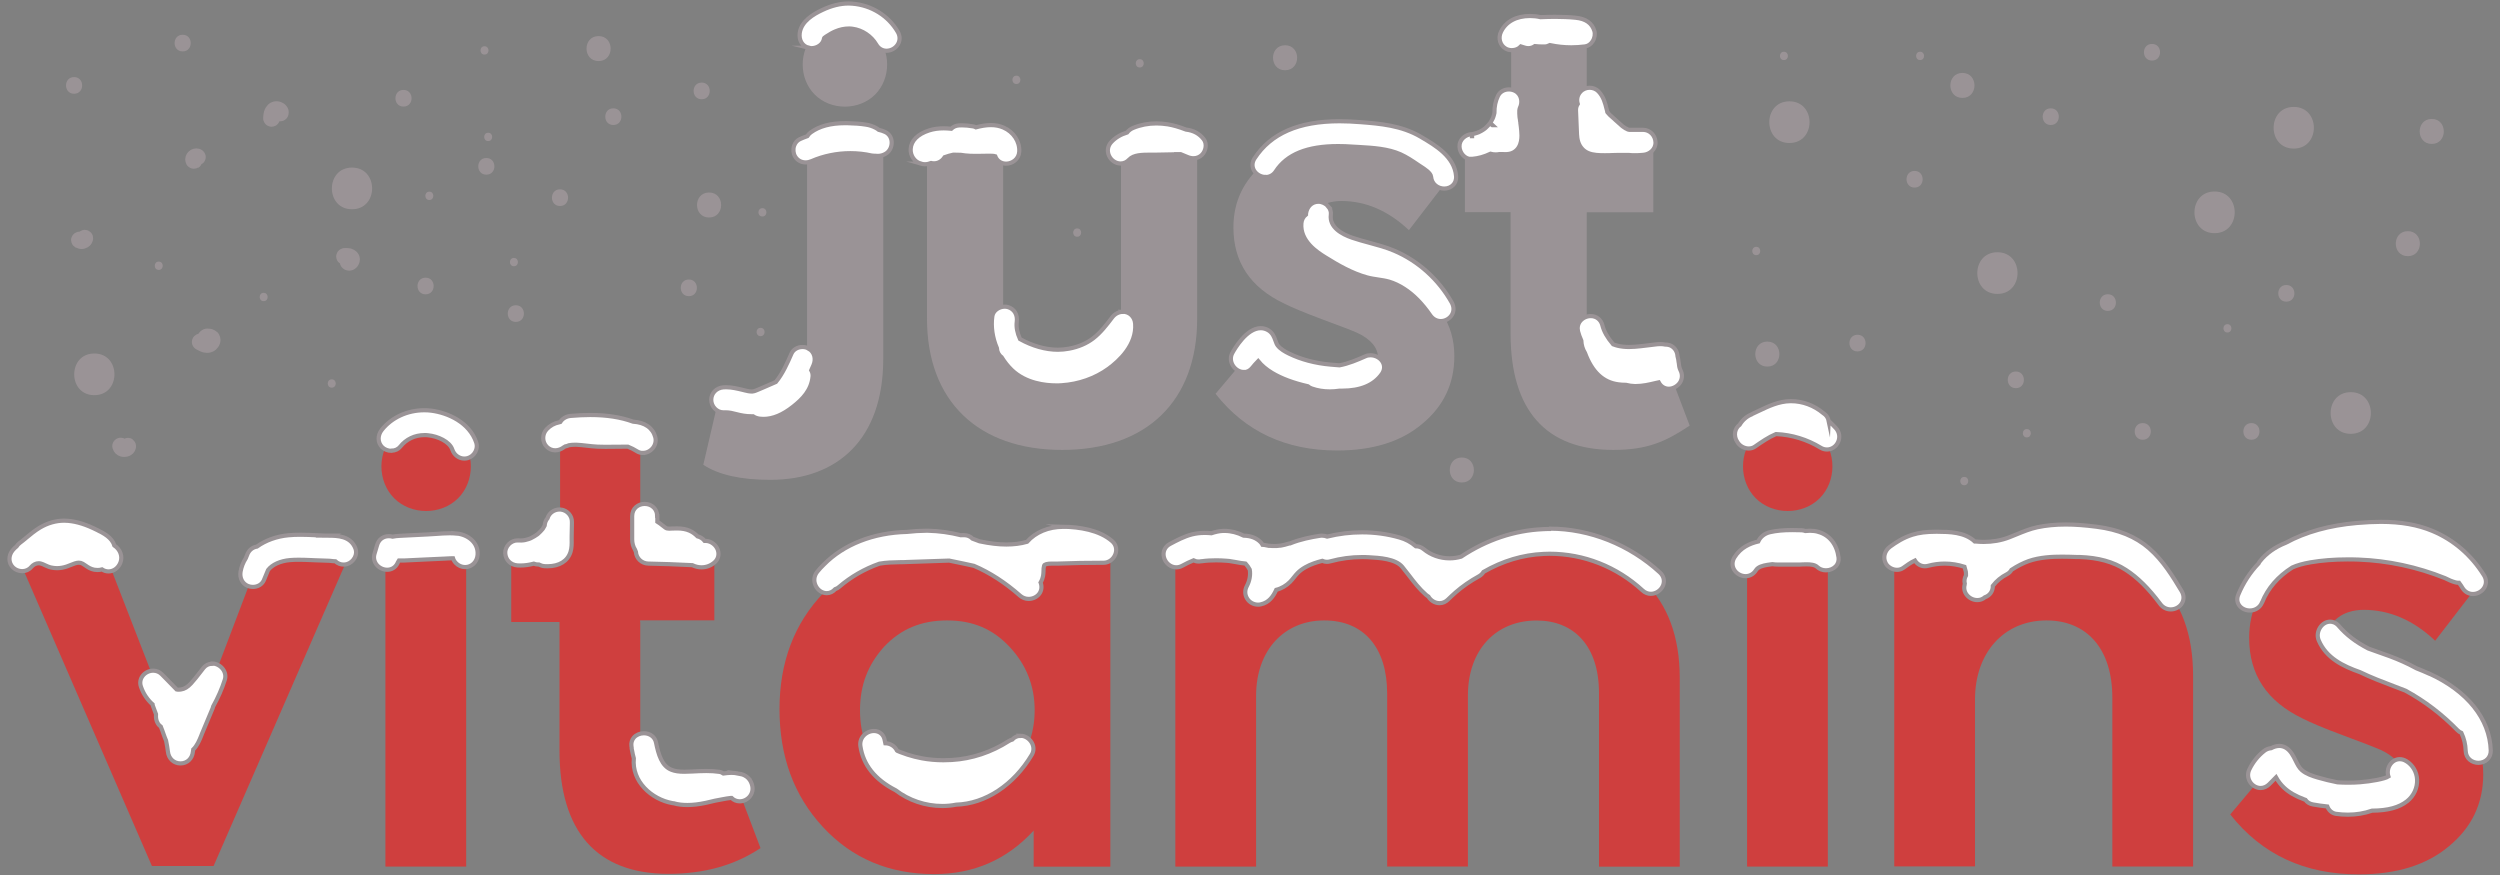 <?xml version="1.0" encoding="UTF-8"?><svg id="a" xmlns="http://www.w3.org/2000/svg" xmlns:xlink="http://www.w3.org/1999/xlink" viewBox="0 0 300 105"><rect x="0" y="0" width="300" height="105" fill="#808080" stroke="none"/><defs><clipPath id="b"><polygon points="250.29 209.15 271.38 232.26 229.2 232.26 250.29 209.15" fill="#295c37"/></clipPath><clipPath id="c"><polygon points="250.29 209.15 271.38 232.26 246.68 213.03 250.29 209.15" fill="#1d3222"/></clipPath><clipPath id="d"><polygon points="250.29 209.15 235.57 232.26 229.2 232.26 250.29 209.15" fill="#387a48"/></clipPath><clipPath id="e"><polygon points="250.29 196.94 265.66 220.04 234.93 220.04 250.29 196.94" fill="#295c37"/></clipPath><clipPath id="f"><polygon points="250.29 196.94 265.66 220.04 247.66 200.82 250.29 196.94" fill="#1d3222"/></clipPath><clipPath id="g"><polygon points="250.29 196.94 239.57 220.04 234.93 220.04 250.29 196.94" fill="#387a48"/></clipPath><clipPath id="h"><polygon points="250.29 184.43 263.59 207.53 236.99 207.53 250.29 184.43" fill="#295c37"/></clipPath><clipPath id="i"><polygon points="250.29 184.43 263.59 207.53 248.01 188.31 250.29 184.43" fill="#1d3222"/></clipPath><clipPath id="j"><polygon points="250.29 184.43 241.01 207.53 236.99 207.53 250.29 184.43" fill="#387a48"/></clipPath><clipPath id="k"><polygon points="250.29 180.69 258.6 195.12 241.98 195.12 250.29 180.69" fill="#295c37"/></clipPath><clipPath id="l"><polygon points="250.29 180.69 254.82 188.55 258.6 195.12 248.87 183.11 250.29 180.69" fill="#1d3222"/></clipPath><clipPath id="m"><polygon points="250.29 180.69 244.49 195.12 241.98 195.12 250.29 180.69" fill="#387a48"/></clipPath><clipPath id="n"><path d="M586.09,50.84c-2.07,2-2.07,5.63,0,7.7s5.7,2.07,7.77,0c2.07-2.06,2.07-5.7,0-7.7-2.07-2.07-5.7-2.07-7.77,0Z" fill="#cf3f3e"/></clipPath><clipPath id="o"><polygon points="394.91 89.97 385.37 65.4 374.58 65.4 391.02 103.27 398.52 103.27 415.03 65.4 404.24 65.4 394.91 89.97" fill="#cf3f3e"/></clipPath><clipPath id="p"><path d="M420.48,50.84c-2.07,2-2.07,5.63,0,7.7s5.7,2.07,7.77,0c2.07-2.06,2.07-5.7,0-7.7-2.07-2.07-5.7-2.07-7.77,0Z" fill="#cf3f3e"/></clipPath><clipPath id="q"><rect x="419.42" y="65.4" width="9.82" height="37.95" fill="#cf3f3e"/></clipPath><clipPath id="r"><path d="M455.77,95.34c-3.54,0-5.36-2.23-5.36-6.69v-15.04h-.02v-.21h9.04v-8.01h-9.01v-13.91h-9.75v13.91h-5.93v8.21h5.87v15.66c0,9.82,4.53,14.97,13.23,14.97,4.38,0,8.07-1.04,11.21-3.14l-2.93-7.73c-2.3,1.33-4.47,1.96-6.34,1.96Z" fill="#cf3f3e"/></clipPath><clipPath id="s"><path d="M498.26,69.92c-3.34-3.69-7.38-5.51-12.11-5.51-5.36,0-9.89,1.87-13.44,5.65-3.55,3.69-5.36,8.42-5.36,14.14s1.74,10.52,5.29,14.35c3.55,3.83,8.07,5.71,13.51,5.71,4.8,0,8.84-1.74,12.11-5.29v4.38h9.32v-37.95h-9.32v4.51Zm-2.93,22.21c-2.02,2.15-4.52,3.2-7.59,3.2s-5.56-1.04-7.59-3.2c-2.02-2.16-3-4.73-3-7.8s.97-5.56,2.93-7.73c2.02-2.16,4.52-3.2,7.66-3.2s5.56,1.04,7.59,3.2c2.02,2.16,3.07,4.73,3.07,7.73s-1.04,5.63-3.07,7.8Z" fill="#cf3f3e"/></clipPath><clipPath id="t"><path d="M561.39,64.34c-5.65,0-10.79,2.51-13.58,6.69-2.02-4.38-6.41-6.69-11.14-6.69-4.94-.07-9.41,2.51-11.56,6.48v-5.43h-9.61v37.95h9.82v-20.75c0-5.63,3.48-9.19,8.28-9.19s7.66,3.26,7.66,8.91v21.02h9.82v-20.81c0-5.56,3.41-9.12,8.35-9.12,4.52,0,7.59,3.05,7.59,8.84v21.1h9.82v-22.91c0-5.08-1.46-8.98-4.38-11.83-2.86-2.86-6.55-4.26-11.07-4.26Z" fill="#cf3f3e"/></clipPath><clipPath id="u"><rect x="585.03" y="65.4" width="9.82" height="37.95" fill="#cf3f3e"/></clipPath><clipPath id="v"><path d="M624.45,64.34c-5.36,0-9.88,2.65-11.9,6.34v-5.29h-9.61v37.93h9.82v-20.33c0-5.63,3.48-9.6,8.7-9.6,4.8,0,8.01,3.33,8.01,9.39v20.53h9.82v-23.18c0-5.08-1.46-8.98-4.32-11.7s-6.41-4.11-10.52-4.11Z" fill="#cf3f3e"/></clipPath><clipPath id="w"><path d="M668.17,82.5c-1.04-.56-4.11-1.82-9.12-3.69-2.23-.76-3.34-1.89-3.34-3.48,0-1.75,1.74-3.2,4.32-3.2,3.14,0,6.05,1.25,8.7,3.76l4.87-6.34c-3.47-3.61-7.94-5.43-13.29-5.43-4.25,0-7.73,1.04-10.31,3.2-2.58,2.15-3.9,4.87-3.9,8.21,0,4.47,2.16,7.73,6.55,9.82,.83,.43,2.43,1.12,4.87,2.02,2.43,.91,3.9,1.47,4.52,1.75,1.82,.83,2.72,1.96,2.72,3.27,0,2.16-2.22,3.69-5.22,3.69-3.83,0-7.8-2.01-10.52-5.29l-5.22,6.2c3.83,4.87,9.06,7.31,15.66,7.29,4.52,0,8.21-1.11,10.93-3.41,2.79-2.29,4.18-5.22,4.18-8.77,0-4.19-2.16-7.38-6.41-9.61Z" fill="#cf3f3e"/></clipPath></defs><g><path d="M84.4,55.76l1.69-7.26c2.01,.72,3.63,1.04,4.86,1.04,3.95,0,5.9-2.33,5.9-6.94V17.82h9.14v25.24c0,9.59-5.44,14.52-13.55,14.52-3.52,0-6.17-.58-8.05-1.81Z" fill="#9a9396"/><path d="M97.77,11.35c-1.93-1.93-1.93-5.31,0-7.18,1.93-1.93,5.31-1.93,7.24,0,1.93,1.87,1.93,5.25,0,7.18-1.93,1.93-5.32,1.93-7.24,0Z" fill="#9a9396"/><path d="M111.24,38.24V17.82h9.14v20.42c0,4.47,2.66,7.38,7.07,7.38s7.07-2.91,7.07-7.38V17.82h9.14v20.42c0,9.92-6.1,15.75-16.21,15.75-10.06,0-16.21-5.84-16.21-15.75Z" fill="#9a9396"/><path d="M145.87,47.25l4.86-5.76c2.52,3.05,6.22,4.93,9.78,4.93,2.79,0,4.86-1.43,4.86-3.44,0-1.23-.84-2.27-2.52-3.05-.58-.26-1.94-.78-4.21-1.62-2.27-.84-3.76-1.5-4.53-1.88-4.09-1.94-6.1-4.99-6.1-9.14,0-3.12,1.23-5.64,3.63-7.65,2.4-2.01,5.64-2.98,9.59-2.98,4.99,0,9.14,1.69,12.38,5.06l-4.54,5.9c-2.47-2.33-5.18-3.5-8.1-3.5-2.4,0-4.02,1.36-4.02,2.98,0,1.5,1.04,2.52,3.12,3.24,4.67,1.75,7.52,2.92,8.49,3.44,3.95,2.08,5.96,5.06,5.96,8.95,0,3.31-1.29,6.03-3.89,8.16-2.52,2.13-5.96,3.17-10.17,3.17-6.16,0-11.03-2.27-14.59-6.8Z" fill="#9a9396"/><path d="M202.77,51.07c-2.92,1.94-5.09,2.92-9.18,2.92-8.1,0-12.32-4.79-12.32-13.94v-14.59h-5.48v-7.65h5.55V4.88h9.07v12.94h7.99v7.65h-7.99v13.99c0,4.14,1.69,6.22,4.99,6.22,1.75,0,2.5-.58,4.63-1.81l2.73,7.2Z" fill="#9a9396"/></g><g><path d="M210.69,52.19c-2.04,1.97-2.04,5.56,0,7.6,2.04,2.04,5.63,2.04,7.67,0,2.04-2.03,2.04-5.63,0-7.6-2.04-2.04-5.63-2.04-7.67,0Z" fill="#cf3f3e"/><polygon points="22.07 90.79 12.66 66.55 2.01 66.55 18.23 103.92 25.63 103.92 41.92 66.55 31.27 66.55 22.07 90.79" fill="#cf3f3e"/><path d="M47.3,52.19c-2.04,1.97-2.04,5.56,0,7.6s5.63,2.04,7.67,0c2.04-2.03,2.04-5.63,0-7.6-2.04-2.04-5.63-2.04-7.67,0Z" fill="#cf3f3e"/><rect x="46.25" y="66.55" width="9.69" height="37.44" fill="#cf3f3e"/><path d="M82.11,96.09c-3.49,0-5.28-2.2-5.28-6.6v-14.84h-.02v-.21h8.91v-7.9h-8.89v-13.72h-9.62v13.72h-5.86v8.1h5.79v15.45c0,9.69,4.47,14.77,13.06,14.77,4.33,0,7.97-1.03,11.06-3.09l-2.89-7.62c-2.27,1.31-4.41,1.93-6.25,1.93Z" fill="#cf3f3e"/><path d="M124.03,71.01c-3.3-3.64-7.28-5.43-11.95-5.43-5.28,0-9.76,1.85-13.26,5.57-3.5,3.64-5.28,8.31-5.28,13.95s1.71,10.38,5.22,14.15c3.5,3.78,7.97,5.64,13.33,5.64,4.74,0,8.72-1.71,11.95-5.22v4.33h9.2v-37.44h-9.2v4.45Zm-2.89,21.91c-2,2.12-4.46,3.16-7.49,3.16s-5.49-1.03-7.49-3.16c-2-2.13-2.96-4.67-2.96-7.69s.96-5.49,2.89-7.62c2-2.13,4.46-3.16,7.56-3.16s5.49,1.03,7.49,3.16c2,2.13,3.02,4.67,3.02,7.62s-1.03,5.56-3.02,7.69Z" fill="#cf3f3e"/><path d="M186.32,65.51c-5.57,0-10.65,2.48-13.4,6.6-2-4.33-6.32-6.6-10.99-6.6-4.87-.07-9.28,2.48-11.4,6.39v-5.35h-9.49v37.44h9.69v-20.48c0-5.56,3.44-9.06,8.17-9.06s7.56,3.22,7.56,8.79v20.74h9.69v-20.53c0-5.49,3.37-8.99,8.24-8.99,4.46,0,7.49,3.01,7.49,8.72v20.82h9.69v-22.6c0-5.01-1.44-8.86-4.33-11.68-2.82-2.82-6.46-4.2-10.92-4.2Z" fill="#cf3f3e"/><rect x="209.65" y="66.55" width="9.69" height="37.44" fill="#cf3f3e"/><path d="M248.54,65.51c-5.28,0-9.75,2.61-11.74,6.25v-5.22h-9.49v37.43h9.69v-20.05c0-5.56,3.44-9.47,8.58-9.47,4.74,0,7.9,3.29,7.9,9.27v20.26h9.69v-22.87c0-5.01-1.44-8.86-4.26-11.54s-6.32-4.05-10.38-4.05Z" fill="#cf3f3e"/><path d="M291.67,83.42c-1.03-.55-4.05-1.79-8.99-3.64-2.2-.75-3.3-1.86-3.3-3.44,0-1.72,1.71-3.16,4.26-3.16,3.09,0,5.97,1.23,8.58,3.71l4.81-6.25c-3.42-3.56-7.83-5.35-13.11-5.35-4.19,0-7.62,1.03-10.17,3.16-2.55,2.12-3.85,4.81-3.85,8.1,0,4.41,2.13,7.62,6.46,9.69,.82,.42,2.4,1.11,4.81,2,2.4,.9,3.85,1.45,4.46,1.72,1.79,.82,2.68,1.93,2.68,3.23,0,2.13-2.19,3.64-5.15,3.64-3.78,0-7.69-1.99-10.38-5.22l-5.15,6.12c3.78,4.81,8.94,7.21,15.45,7.19,4.46,0,8.1-1.1,10.79-3.37,2.75-2.26,4.12-5.15,4.12-8.65,0-4.13-2.13-7.28-6.32-9.49Z" fill="#cf3f3e"/></g><g><g><g><polygon points="250.29 209.15 271.38 232.26 229.2 232.26 250.29 209.15" fill="#295c37"/><g clip-path="url(#b)"><g><rect x="2.92" y="12.62" width="456.72" height="361.6" fill="#295c37"/><g><rect x="2.92" y="12.62" width="456.72" height="361.6" fill="#295c37"/><rect x="2.92" y="12.62" width="456.72" height="361.6" fill="#295c37"/></g></g></g></g><g><polygon points="250.29 209.15 271.38 232.26 246.68 213.03 250.29 209.15" fill="#1d3222"/><g clip-path="url(#c)"><g><rect x="2.92" y="12.62" width="456.72" height="361.6" fill="#1d3222"/><g><rect x="2.92" y="12.62" width="456.72" height="361.6" fill="#1d3222"/><rect x="2.92" y="12.62" width="456.72" height="361.6" fill="#1d3222"/></g></g></g></g><g><polygon points="250.29 209.15 235.57 232.26 229.2 232.26 250.29 209.15" fill="#387a48"/><g clip-path="url(#d)"><g><rect x="2.92" y="12.62" width="456.72" height="361.6" fill="#387a48"/><rect x="2.92" y="12.62" width="456.72" height="361.6" fill="#387a48"/></g></g></g></g><g><g><polygon points="250.29 196.94 265.66 220.04 234.93 220.04 250.29 196.94" fill="#295c37"/><g clip-path="url(#e)"><g><rect x="70.09" y=".4" width="332.7" height="361.6" fill="#295c37"/><g><rect x="70.09" y=".4" width="332.7" height="361.6" fill="#295c37"/><rect x="70.09" y=".4" width="332.7" height="361.6" fill="#295c37"/></g></g></g></g><g><polygon points="250.29 196.94 265.66 220.04 247.66 200.82 250.29 196.94" fill="#1d3222"/><g clip-path="url(#f)"><g><rect x="70.09" y=".4" width="332.7" height="361.6" fill="#1d3222"/><g><rect x="70.09" y=".4" width="332.7" height="361.6" fill="#1d3222"/><rect x="70.09" y=".4" width="332.7" height="361.6" fill="#1d3222"/></g></g></g></g><g><polygon points="250.29 196.94 239.57 220.04 234.93 220.04 250.29 196.94" fill="#387a48"/><g clip-path="url(#g)"><g><rect x="70.09" y=".4" width="332.7" height="361.6" fill="#387a48"/><g><rect x="70.09" y=".4" width="332.7" height="361.6" fill="#387a48"/><rect x="70.09" y=".4" width="332.7" height="361.6" fill="#387a48"/></g></g></g></g></g><g><g><polygon points="250.29 184.43 263.59 207.53 236.99 207.53 250.29 184.43" fill="#295c37"/><g clip-path="url(#h)"><g><rect x="94.28" y="-12.1" width="288.03" height="361.6" fill="#295c37"/><g><rect x="94.28" y="-12.1" width="288.03" height="361.6" fill="#295c37"/><rect x="94.28" y="-12.1" width="288.03" height="361.6" fill="#295c37"/></g></g></g></g><g><polygon points="250.29 184.43 263.59 207.53 248.01 188.31 250.29 184.43" fill="#1d3222"/><g clip-path="url(#i)"><g><rect x="94.28" y="-12.1" width="288.03" height="361.6" fill="#1d3222"/><g><rect x="94.28" y="-12.1" width="288.03" height="361.6" fill="#1d3222"/><rect x="94.28" y="-12.1" width="288.03" height="361.6" fill="#1d3222"/></g></g></g></g><g><polygon points="250.29 184.43 241.01 207.53 236.99 207.53 250.29 184.43" fill="#387a48"/><g clip-path="url(#j)"><g><rect x="94.28" y="-12.1" width="288.03" height="361.6" fill="#387a48"/><g><rect x="94.28" y="-12.1" width="288.03" height="361.6" fill="#387a48"/><rect x="94.28" y="-12.1" width="288.03" height="361.6" fill="#387a48"/></g></g></g></g></g><g><g><polygon points="250.29 180.69 258.6 195.12 241.98 195.12 250.29 180.69" fill="#295c37"/><g clip-path="url(#k)"><g><rect x="152.79" y="57.86" width="180.01" height="226" fill="#295c37"/><g><rect x="152.79" y="57.86" width="180.01" height="226" fill="#295c37"/><rect x="152.79" y="57.86" width="180.01" height="226" fill="#295c37"/></g></g></g></g><g><polygon points="250.29 180.69 254.82 188.55 258.6 195.12 248.87 183.11 250.29 180.69" fill="#1d3222"/><g clip-path="url(#l)"><g><rect x="152.79" y="57.86" width="180.01" height="226" fill="#1d3222"/><g><rect x="152.79" y="57.86" width="180.01" height="226" fill="#1d3222"/><rect x="152.79" y="57.86" width="180.01" height="226" fill="#1d3222"/></g></g></g></g><g><polygon points="250.29 180.69 244.49 195.12 241.98 195.12 250.29 180.69" fill="#387a48"/><g clip-path="url(#m)"><g><rect x="152.79" y="57.86" width="180.01" height="226" fill="#387a48"/><g><rect x="152.79" y="57.86" width="180.01" height="226" fill="#387a48"/><rect x="152.79" y="57.86" width="180.01" height="226" fill="#387a48"/></g></g></g></g></g></g><g><path d="M288.76,91.34c-.25-.16-.52-.24-.79-.24-.46,0-.88,.24-1.16,.66-.28,.42-.35,.96-.2,1.42-.43,.28-2.08,.59-3.43,.69-.46,.04-.94,.05-1.41,.05-.42,0-.84-.01-1.27-.04-.82-.16-1.61-.36-2.34-.57-.69-.2-1.4-.44-1.92-.88-.34-.29-.54-.7-.76-1.14-.15-.3-.3-.61-.5-.9-.4-.58-.9-.88-1.47-.88-.31,0-.63,.09-.97,.27-.32,.03-.6,.14-.84,.33-.75,.59-1.35,1.34-1.77,2.21-.24,.48-.21,1.05,.08,1.51,.28,.45,.77,.73,1.26,.73,.38,0,.74-.16,1.03-.45l.82-.83c.27,.48,.59,.89,.94,1.22,.62,.59,1.42,1.05,2.5,1.45,.03,.01,.06,.02,.09,.03,.2,.29,.51,.48,.89,.55,.56,.1,1.14,.19,1.74,.25,.18,.47,.57,.81,1.04,.88,.48,.07,.96,.1,1.43,.1,1.01,0,1.98-.16,2.89-.48,1.92-.01,3.26-.38,4.22-1.14,.8-.64,1.24-1.61,1.19-2.61-.05-.91-.52-1.71-1.28-2.19Z" fill="#fff" stroke="#9a9396" stroke-miterlimit="10" stroke-width=".5"/><path d="M291.48,80.83c-.44-.2-.92-.4-1.5-.63-.61-.33-1.13-.59-1.63-.81-1.04-.47-2.12-.85-3.16-1.21-.33-.11-.66-.23-.98-.35-1.52-.79-2.64-1.65-3.55-2.71-.36-.43-.77-.52-1.04-.52-.47,0-.92,.26-1.21,.71-.31,.48-.37,1.05-.16,1.54,.91,2.13,2.92,3.09,4.95,3.81,1.32,.64,2.71,1.17,4.06,1.68,.44,.16,.87,.33,1.3,.5l.08,.03,.04,.02c2.28,1.24,4.37,2.84,6.22,4.74,.13,.14,.29,.24,.47,.32,.32,.69,.49,1.39,.51,2.14,.03,.95,.79,1.45,1.53,1.45,.42,0,.82-.16,1.09-.44,.26-.27,.4-.63,.39-1.04-.11-3.79-2.8-7.15-7.4-9.24Z" fill="#fff" stroke="#9a9396" stroke-miterlimit="10" stroke-width=".5"/><path d="M271.46,72.27c.69-1.69,1.9-3.09,3.61-4.17,.59-.27,1.28-.46,2.18-.62,1.34-.23,2.84-.35,4.44-.35,.44,0,.89,0,1.33,.02,3.54,.13,7.03,.88,10.37,2.22,.46,.24,.86,.4,1.25,.51,.11,.03,.23,.05,.34,.05,.03,0,.07,0,.1,0,.17,.23,.31,.43,.43,.64,.28,.45,.73,.71,1.24,.71,.57,0,1.12-.32,1.39-.81,.25-.45,.23-.97-.06-1.43-1.5-2.42-3.64-4.26-6.17-5.32-1.76-.74-3.78-1.1-6.2-1.1-.87,0-1.81,.05-2.89,.14-3.3,.29-6.17,1.09-8.52,2.37-1.31,.52-2.36,1.27-3.11,2.22-.06,.08-.12,.16-.16,.26-1.04,1.09-1.86,2.36-2.44,3.76-.18,.44-.15,.89,.1,1.25,.26,.39,.76,.64,1.29,.64,.66,0,1.23-.37,1.47-.98Z" fill="#fff" stroke="#9a9396" stroke-miterlimit="10" stroke-width=".5"/><path d="M13.71,65.45c-.26-.95-1.33-1.49-2.06-1.85-1.32-.66-2.39-1-3.48-1.1-.16-.01-.32-.02-.48-.02-.99,0-1.99,.29-2.9,.83-.6,.36-1.14,.8-1.65,1.23-.25,.21-.5,.42-.76,.61-.15,.11-.28,.25-.39,.42-.18,.15-.33,.29-.45,.44-.55,.65-.54,1.53,.03,2.09,.27,.27,.68,.44,1.09,.44s.81-.17,1.06-.47c.26-.31,.59-.48,.92-.48,.09,0,.19,.01,.28,.04,.16,.04,.32,.12,.49,.2,.22,.1,.45,.21,.72,.27,.23,.05,.47,.08,.71,.08,.39,0,.78-.07,1.17-.2,.16-.05,.31-.12,.47-.18,.35-.14,.68-.28,.98-.28,.17,0,.31,.04,.47,.13,.12,.07,.23,.14,.34,.22,.28,.2,.61,.42,1.06,.5,.13,.02,.25,.03,.38,.03,.18,0,.36-.02,.53-.07,.12,.08,.25,.14,.38,.18,.13,.04,.27,.06,.4,.06,.62,0,1.18-.41,1.43-1.06,.29-.75-.03-1.59-.73-2.05Z" fill="#fff" stroke="#9a9396" stroke-miterlimit="10" stroke-width=".5"/><path d="M25.45,79.65c-.41,0-.77,.18-1.03,.5-.14,.18-.28,.36-.42,.54-.35,.45-.7,.91-1.08,1.32-.41,.44-.78,.67-1.22,.73-.08,.01-.16,.02-.24,.02-.09,0-.17,0-.26-.02l-1.12-1.15-.67-.68c-.27-.28-.64-.43-1.03-.43-.5,0-.99,.25-1.28,.65-.27,.37-.34,.82-.19,1.26,.27,.82,.75,1.55,1.4,2.14,0,.07,.02,.15,.06,.23l.2,.54,.15,.4s0,.04,0,.07c-.03,.39,.04,.73,.21,1.02,.11,.19,.25,.32,.37,.41l.05,.14,.13,.33c.05,.12,.09,.24,.13,.37,.1,.28,.2,.56,.32,.84,.1,.48,.17,.92,.22,1.32,.09,.83,.71,1.41,1.51,1.41s1.41-.58,1.49-1.42c0-.07,.02-.15,.04-.22,0,0,0-.02,0-.03,.46-.44,.73-1.1,.95-1.64l.1-.26,.64-1.53,.64-1.53c.03-.08,.05-.16,.06-.21,.58-1.04,1.05-2.11,1.4-3.21,.13-.42,.05-.88-.23-1.26-.31-.42-.8-.68-1.29-.68Z" fill="#fff" stroke="#9a9396" stroke-miterlimit="10" stroke-width=".5"/><path d="M39.42,64.27c-.17,0-.35,0-.51,0-.31-.01-.62-.03-.93-.04-.64-.03-1.3-.06-1.95-.06-.51,0-.97,.02-1.4,.06-1.43,.13-2.77,.62-3.8,1.36-.55,.09-.98,.46-1.17,1-.03,.08-.06,.15-.09,.22-.02,.06-.05,.11-.07,.17-.33,.52-.53,1.05-.63,1.61-.13,.78,.22,1.46,.89,1.73,.18,.07,.38,.11,.58,.11,.59,0,1.09-.3,1.31-.78,.17-.38,.34-.79,.52-1.25,.5-.65,1.47-1.09,2.63-1.19,.32-.03,.67-.04,1.06-.04,.49,0,.98,.02,1.46,.04l.44,.02,.87,.03,.87,.03c.06,0,.14,.01,.22,.02,.15,.02,.31,.04,.45,.04,.02,0,.05,0,.07,0,.28,.26,.62,.4,.99,.4,.13,0,.26-.02,.39-.05,.4-.11,.76-.41,.96-.81,.18-.36,.2-.74,.07-1.08-.58-1.5-2.13-1.52-3.26-1.53Z" fill="#fff" stroke="#9a9396" stroke-miterlimit="10" stroke-width=".5"/><path d="M54.8,64.03c-.25-.02-.52-.04-.82-.04-.56,0-1.12,.04-1.67,.08-.33,.02-.65,.05-.97,.06-1.12,.05-2.24,.11-3.36,.17-.26,.01-.56,.04-.87,.1-.15-.04-.3-.06-.45-.06-.67,0-1.21,.4-1.4,1.05l-.07,.23-.25,.84c-.13,.44-.05,.89,.22,1.26,.3,.4,.8,.65,1.3,.65,.54,0,.99-.28,1.23-.77l.06-.13c.03-.06,.08-.17,.11-.21,0,0,0,0,.01,0,.02,0,.07,0,.15,0,.06,0,.12,0,.18,0,.07,0,.13,0,.19,0,.04,0,.07,0,.1,0,.84-.04,1.68-.08,2.51-.12,.81-.04,1.61-.07,2.42-.11,.11,0,.23-.01,.35-.02,.17-.01,.34-.02,.51-.02,.03,0,.05,0,.08,0,.06,.2,.17,.39,.33,.56,.29,.32,.71,.5,1.12,.5,.8,0,1.43-.61,1.5-1.46,.12-1.51-1.21-2.45-2.52-2.57Z" fill="#fff" stroke="#9a9396" stroke-miterlimit="10" stroke-width=".5"/><path d="M46.98,54.08c.43,0,.81-.18,1.05-.48,.71-.9,1.75-1.39,2.92-1.39,.13,0,.27,0,.4,.02,1.18,.11,2.61,.76,2.93,1.72,.21,.64,.8,1.08,1.44,1.08,.13,0,.26-.02,.39-.05,.39-.11,.73-.38,.93-.76,.19-.36,.23-.75,.11-1.11-.81-2.43-3.41-3.58-5.4-3.83-.28-.04-.57-.05-.85-.05-2.02,0-3.92,.88-5.08,2.35-.53,.67-.51,1.52,.04,2.08,.27,.27,.69,.44,1.1,.44Z" fill="#fff" stroke="#9a9396" stroke-miterlimit="10" stroke-width=".5"/><path d="M67.34,61.15c-.07,0-.13-.01-.2-.01-.66,0-1.25,.43-1.43,1.04-.21,.25-.33,.56-.35,.89-.05,.1-.11,.2-.17,.3l-.05,.08-.03,.04s0,0,0,0c-.09,.1-.17,.2-.26,.29-.07,.08-.15,.15-.23,.22l-.1,.09-.05,.04c-.24,.17-.43,.28-.61,.37-.06,.03-.11,.06-.17,.09l-.04,.02s-.04,.02-.05,.02l-.05,.02s-.1,.03-.15,.05c-.12,.04-.24,.07-.37,.1-.05,.01-.1,.02-.15,.03-.01,0-.05,.01-.07,.01-.05,.01-.12,.02-.25,.02-.11,0-.22,0-.32-.01h-.08s-.07,0-.08,0c-.37,0-.75,.17-1.03,.46-.28,.3-.44,.68-.42,1.06,.04,.82,.64,1.42,1.47,1.48,.12,0,.23,.01,.35,.01,.53,0,1.07-.08,1.6-.22,.17,.07,.36,.1,.54,.1,.02,0,.04,0,.07,0,.21,.11,.44,.18,.69,.2,.12,0,.24,.01,.36,.01,1.4,0,2.41-.62,2.75-1.71,.15-.48,.15-1.01,.14-1.47,0-.13,0-.27,0-.4l.03-1.52v-.21c.02-.73-.55-1.39-1.3-1.49Z" fill="#fff" stroke="#9a9396" stroke-miterlimit="10" stroke-width=".5"/><path d="M78.86,61.93c0-.41-.14-.76-.41-1.03-.28-.28-.67-.43-1.09-.43-.74,0-1.5,.5-1.5,1.47,0,.31,0,.61,0,.92,0,.62,0,1.24,0,1.86,0,.47,.12,.89,.34,1.24,.03,.1,.07,.18,.11,.27,.05,.77,.7,1.39,1.49,1.4,1.6,.03,3.33,.09,5.28,.19,.35,.17,.73,.26,1.1,.26,.58,0,1.12-.2,1.56-.59,.44-.38,.58-.94,.4-1.49-.21-.6-.78-1.05-1.4-1.09h-.18c-.21-.27-.51-.46-.86-.55-.23-.23-.53-.49-.94-.67-.43-.19-.91-.28-1.51-.28-.16,0-.31,0-.47,.01h-.09c-.14,.01-.27,.02-.38,.02-.21,0-.32-.03-.46-.12-.11-.07-.22-.16-.34-.26-.19-.15-.4-.32-.63-.46v-.18s0-.49,0-.49Z" fill="#fff" stroke="#9a9396" stroke-miterlimit="10" stroke-width=".5"/><path d="M77.16,54.35c.46,0,.9-.23,1.2-.61,.29-.38,.39-.85,.27-1.29-.3-1.11-1.24-1.76-2.66-1.85-1.48-.54-3.16-.8-5.14-.8,0,0,0,0,0,0-.74,0-1.51,.04-2.36,.11-.52,.05-.97,.31-1.23,.72-.05,.01-.1,.03-.15,.05-.59,.12-1.08,.4-1.48,.82-.57,.59-.56,1.54,0,2.11,.28,.28,.63,.43,1.02,.43,.36,0,.74-.14,1.06-.39,.03-.03,.09-.05,.14-.08,.16-.03,.3-.07,.44-.14,.2-.04,.42-.06,.68-.06,.08,0,.16,0,.24,0,.4,.02,.79,.06,1.21,.11,.42,.05,.86,.1,1.3,.12,.32,.01,.64,.02,.96,.02,.38,0,.75,0,1.13-.01h.58s.36-.01,.36-.01h.62c.42,.17,.75,.34,1.05,.53,.23,.15,.49,.23,.76,.23Z" fill="#fff" stroke="#9a9396" stroke-miterlimit="10" stroke-width=".5"/><path d="M88.52,92.81c-.2-.04-.46-.07-.74-.07-.29,0-.61,.03-.97,.08-.16-.11-.33-.18-.51-.2-.48-.07-.98-.1-1.55-.1s-1.12,.03-1.7,.06c-.34,.02-.64,.03-.94,.03-.63,0-1.11-.07-1.52-.23-1.2-.46-1.58-1.87-1.87-3.28-.13-.66-.72-1.11-1.45-1.11-.47,0-.92,.19-1.2,.51-.24,.28-.35,.64-.3,1.03,0,.06,.02,.12,.03,.18h0s0,.09,0,.12l.03,.15,.02,.09c.05,.3,.12,.62,.21,.93,0,0,0,0,0,.01-.27,2.78,2.14,4.91,4.61,5.36,.05,0,.09,.01,.14,.02h.03c.51,.15,1.06,.21,1.65,.21,.66,0,1.36-.08,2.21-.26,.37-.08,.74-.17,1.11-.26,.3-.06,.6-.12,.9-.17,.38-.07,.69-.13,1.02-.16,.02,0,.03,0,.05,0,.26,.26,.61,.41,.99,.41,.46,0,.91-.22,1.2-.58,.29-.36,.4-.81,.3-1.28-.13-.6-.53-1.35-1.77-1.5Z" fill="#fff" stroke="#9a9396" stroke-miterlimit="10" stroke-width=".5"/><path d="M122.46,88.3c-.38,0-.73,.16-.99,.45-.15,.04-.29,.1-.43,.19-2.07,1.33-4.43,2.12-6.84,2.26-.33,.02-.66,.03-.99,.03-.89,0-1.76-.08-2.57-.23-.59-.11-1.18-.26-1.74-.44-.37-.12-.64-.22-.9-.32-.12-.04-.23-.09-.33-.14,0,0-.02-.01-.03-.02-.25-.53-.79-.88-1.41-.89-.03-.11-.05-.21-.06-.32-.1-.7-.61-1.15-1.3-1.15-.47,0-.94,.22-1.26,.58-.3,.34-.43,.79-.36,1.25,.33,2.23,1.74,4.01,4.22,5.28,1.6,1.22,3.58,1.89,5.6,1.89,.56,0,1.13-.05,1.67-.16,3.51-.11,6.9-2.35,9.07-5.98,.27-.45,.27-.99,0-1.46-.29-.5-.82-.83-1.36-.83Z" fill="#fff" stroke="#9a9396" stroke-miterlimit="10" stroke-width=".5"/><path d="M127.74,63.22h-.16c-1.77,0-3.31,.64-4.34,1.8-.78,.22-1.6,.32-2.48,.32-.95,0-1.97-.12-3.21-.38-.28-.11-.56-.22-.85-.32-.26-.27-.61-.42-1.01-.42,0,0-.05,0-.06,0h-.2s-.12,.01-.12,.01c-1.33-.33-2.61-.51-3.92-.54-.1,0-.21,0-.31,0-.68,0-1.42,.05-2.25,.14-4.04,.1-7.59,1.5-9.97,3.92-.28,.27-.55,.56-.79,.86-.39,.49-.46,1.11-.19,1.67,.26,.55,.79,.9,1.33,.9,.38,0,.73-.17,1.01-.48,.18-.06,.34-.15,.48-.28,1.4-1.2,3.02-2.14,4.83-2.78,.81-.15,1.68-.16,2.52-.18,.27,0,.54,0,.8-.02l5.05-.17c.58,.11,1.15,.24,1.73,.36,.41,.09,.83,.18,1.24,.27,1.89,.8,3.76,2.01,5.55,3.59,.28,.24,.64,.38,1.02,.38,.51,0,1-.24,1.28-.63,.26-.36,.32-.81,.18-1.26,0-.03-.02-.06-.03-.08,.01-.02,.02-.04,.03-.06,.29-.5,.31-.95,.32-1.34,0-.21,.01-.42,.07-.62,.04-.16,.37-.25,.95-.25,.12,0,.24,0,.34,0,.1,0,.2,0,.29,0,.05,0,.09,0,.13,0,1.73-.07,3.56-.1,5.44-.1,.61,0,1.17-.41,1.4-1.01,.22-.57,.08-1.17-.37-1.57-1.55-1.37-3.99-1.7-5.77-1.74Z" fill="#fff" stroke="#9a9396" stroke-miterlimit="10" stroke-width=".5"/><path d="M185.98,63.48c-.27,0-.54,0-.82,.02-3.46,.16-6.77,1.27-9.83,3.3-.45,.13-.91,.2-1.38,.2-1.14,0-2.24-.39-3.1-1.1-.28-.23-.6-.35-.95-.35-.58-.5-1.21-.84-1.96-1.05-1.43-.41-2.94-.62-4.48-.62-1.4,0-2.82,.17-4.2,.51-.19-.07-.39-.11-.6-.11-.1,0-.2,0-.3,.02-1.02,.16-2.33,.41-3.55,.91-.06,0-.13,0-.22,.04-.27,.09-.53,.15-.78,.2l-.17,.03h-.07c-.11,.02-.25,.03-.38,.04-.1,0-.21,0-.31,0-.17,0-.33,0-.5-.02h-.14s-.09-.02-.09-.02c-.11-.02-.25-.05-.4-.08-.08-.02-.16-.03-.25-.03-.06-.11-.13-.2-.21-.29-.5-.52-1.17-.78-2.05-.8-.73-.37-1.52-.57-2.29-.57-.07,0-.13,0-.2,0-.49,.02-.95,.14-1.38,.28-.29-.03-.56-.04-.82-.04-.54,0-1.03,.06-1.51,.18-.97,.25-1.86,.73-2.65,1.15-.61,.32-.88,.93-.72,1.59,.18,.7,.8,1.21,1.48,1.21,.24,0,.49-.06,.72-.19,.49-.26,.92-.48,1.35-.65,.18,.09,.37,.14,.58,.14,.04,0,.09,0,.13,0,.07,0,.14-.02,.21-.03,0,0,0,0,.01,0,.02,0,.04,0,.06,0,.55-.08,1.13-.11,1.73-.11,.4,0,.81,.02,1.22,.05,.1,.01,.22,.03,.35,.03,.24,.03,.51,.08,.78,.13,.38,.07,.77,.15,1.17,.18,.02,.02,.04,.05,.06,.07,.16,.18,.31,.39,.45,.65,.11,.65-.02,1.35-.35,1.98-.26,.48-.25,1.04,.03,1.49,.27,.46,.78,.74,1.31,.74,.11,0,.23-.01,.34-.04,.99-.21,1.5-.97,1.85-1.74,.61-.15,1.21-.5,1.66-.96,.17-.17,.32-.36,.47-.55,.15-.19,.3-.37,.46-.53,.25-.25,.53-.46,.9-.67,.66-.38,1.39-.6,2.03-.77,.18,.08,.37,.12,.56,.12,.13,0,.27-.02,.41-.06,1.25-.34,2.53-.51,3.79-.51,.27,0,.54,0,.81,.02,1.28,.07,3.22,.18,4.03,1.16,.28,.34,.55,.69,.81,1.03,.6,.79,1.23,1.61,2.03,2.31,.1,.09,.21,.16,.3,.22,.28,.48,.8,.79,1.33,.79,.38,0,.73-.15,1.02-.44,.27-.27,.56-.53,.85-.79l.04-.04c.86-.75,1.79-1.39,2.83-1.96,.23-.13,.41-.3,.54-.52,2.29-1.32,4.72-2.05,7.22-2.16,.24-.01,.48-.02,.71-.02,4.1,0,8.06,1.56,11.15,4.4,.29,.27,.64,.41,1,.41,.63,0,1.23-.42,1.47-1.02,.21-.55,.07-1.12-.38-1.54-3.63-3.34-8.43-5.26-13.18-5.26Z" fill="#fff" stroke="#9a9396" stroke-miterlimit="10" stroke-width=".5"/><path d="M218.19,63.82c-.32-.09-.65-.13-1-.13-.18,0-.36,.01-.55,.03-.14-.05-.3-.08-.45-.09-.37-.01-.74-.02-1.13-.02-1.06,0-1.9,.08-2.65,.25-.66,.15-1.17,.56-1.42,1.12-.97,.23-2.11,.69-2.86,1.91-.28,.46-.3,.99-.05,1.44,.27,.49,.82,.81,1.39,.81,.51,0,.96-.26,1.24-.71,.26-.42,.85-.56,1.39-.65,.19-.03,.38-.06,.57-.08,.21,.03,.45,.05,.73,.05,.14,0,.28,0,.43,0,.11,0,.22,0,.33,0h1.77c.12-.01,.26-.02,.39-.02,.16,0,.32-.01,.48-.01,.44,0,.98,.04,1.27,.32,.27,.26,.64,.4,1.05,.4,.47,0,.91-.19,1.2-.51,.25-.28,.35-.64,.31-1.02-.2-1.59-1.09-2.71-2.43-3.08Z" fill="#fff" stroke="#9a9396" stroke-miterlimit="10" stroke-width=".5"/><path d="M219.44,50.5c-.06-.29-.2-.55-.41-.74-.05-.05-.11-.09-.16-.13-.02-.01-.04-.03-.06-.04,0,0,0,0-.01-.01-1.11-.93-2.48-1.44-3.87-1.44h-.09c-1.41,.02-2.64,.62-3.84,1.19-.23,.11-.47,.23-.7,.33-.03,.01-.07,.04-.11,.07-.58,.23-1.08,.66-1.43,1.24-.28,.21-.47,.51-.54,.86-.08,.42,.02,.87,.27,1.22,.27,.46,.81,.77,1.36,.77,.28,0,.54-.08,.75-.23,.76-.53,1.61-1.12,2.51-1.5,.02,0,.03,0,.05,0,1.85,.08,3.69,.64,5.31,1.63,.24,.15,.5,.22,.77,.22,.57,0,1.1-.36,1.34-.92,.25-.56,.14-1.19-.27-1.64-.24-.25-.54-.58-.87-.89Z" fill="#fff" stroke="#9a9396" stroke-miterlimit="10" stroke-width=".5"/><path d="M257.9,65.8c-1.62-1.41-3.68-2.25-6.3-2.59-1.39-.18-2.6-.27-3.7-.27-1.25,0-2.37,.11-3.42,.33-.88,.19-1.68,.52-2.46,.84-.31,.13-.62,.26-.94,.38-.97,.37-1.97,.54-3.05,.54-.31,0-.64-.02-.96-.05-.03,0-.07,0-.1,0h0c-1.21-1.14-3.08-1.16-4.46-1.17h-.21c-1.14,0-2.03,.11-2.82,.36-1.09,.34-2,.94-2.67,1.43-.68,.5-.89,1.35-.5,2.03,.26,.45,.8,.75,1.33,.75,.28,0,.54-.08,.76-.24,.4-.29,.88-.64,1.39-.88,.26,.42,.7,.69,1.2,.69,.14,0,.27-.02,.41-.06,.64-.17,1.3-.26,1.96-.26,.8,0,1.59,.13,2.38,.38,.06,.2,.11,.4,.16,.59,.02,.13,.02,.28,.02,.45-.18,.31-.23,.67-.14,1.01,0,.02,0,.04-.01,.06-.13,.44-.05,.89,.23,1.25,.3,.4,.79,.64,1.28,.64,.35,0,.66-.12,.91-.34,.59-.2,.96-.73,.95-1.37h0c.46-.59,1.01-1.05,1.7-1.4,.23-.12,.41-.29,.54-.52,.72-.47,1.4-.81,2.06-1.05,1.35-.47,2.85-.53,4-.53,.6,0,1.19,.02,1.78,.04h.33c2.26,.08,4.02,.56,5.54,1.54,1.41,.91,2.73,2.21,4.15,4.11,.3,.41,.76,.64,1.25,.64,.56,0,1.1-.3,1.36-.77,.25-.44,.23-.96-.06-1.44-1.03-1.71-2.21-3.65-3.86-5.09Z" fill="#fff" stroke="#9a9396" stroke-miterlimit="10" stroke-width=".5"/><path d="M97.06,41.84c-.22-.13-.48-.2-.76-.2-.59,0-1.11,.31-1.32,.79-.5,1.14-1.07,2.43-1.88,3.41-.49,.22-.98,.43-1.47,.64l-.61,.26c-.27,.12-.51,.22-.73,.24-.04,0-.08,0-.11,0-.25,0-.52-.06-.8-.13l-.28-.07c-.63-.15-1.28-.31-1.96-.31-.11,0-.22,0-.33,.01-.85,.07-1.46,.7-1.46,1.5s.67,1.5,1.44,1.5c.03,0,.07,0,.1,0,.06,0,.13,0,.19,0,.43,0,.86,.1,1.31,.22,.27,.07,.56,.14,.85,.18,.3,.05,.59,.07,.89,.07,.08,0,.16,0,.23,0,.22,.15,.49,.25,.79,.29,.15,.02,.31,.03,.46,.03,1.15,0,2.32-.49,3.58-1.49,1.11-.88,2.16-1.93,2.32-3.58,.03-.27-.03-.54-.16-.77,.09-.2,.18-.39,.26-.59,.34-.78,.11-1.61-.56-2Z" fill="#fff" stroke="#9a9396" stroke-miterlimit="10" stroke-width=".5"/><path d="M97.02,5.73c.12,.03,.24,.05,.37,.05,.65,0,1.38-.43,1.49-1.16,0-.05,.03-.09,.26-.24,.41-.27,.78-.48,1.12-.62,.54-.23,1.08-.34,1.61-.34,.14,0,.29,0,.43,.03,1.16,.15,2.25,.88,2.85,1.9,.27,.47,.72,.74,1.23,.74,.56,0,1.1-.31,1.38-.8,.26-.45,.25-.98-.02-1.45-1.12-1.94-3.16-3.22-5.46-3.4-.15-.01-.3-.02-.45-.02-1,0-2.06,.26-3.15,.78-1.07,.5-2.51,1.34-2.71,2.75-.12,.86,.3,1.58,1.06,1.78Z" fill="#fff" stroke="#9a9396" stroke-miterlimit="10" stroke-width=".5"/><path d="M110.47,19.63c.17,.05,.34,.08,.52,.08,.28,0,.53-.07,.74-.15,.12,.03,.24,.04,.36,.04,.51,0,.98-.28,1.27-.74,.37-.13,.71-.23,1.04-.3,.31,.01,.6,.02,.9,.02,.17,.02,.34,.05,.51,.07,.37,.04,.76,.06,1.23,.06,.28,0,.56,0,.84-.01,.2,0,.39,0,.59-.01h.11s.23,0,.23,0c.2,0,.43,0,.62,.06,.2,.54,.69,.89,1.3,.89,.74,0,1.53-.54,1.58-1.45,.07-1.2-.69-2.36-1.89-2.88-.46-.2-.96-.3-1.51-.3-.62,0-1.23,.12-1.8,.27-.11-.06-.23-.1-.36-.12-.49-.08-.91-.12-1.31-.12-.12,0-.24,0-.36,.01-.36,.02-.68,.16-.93,.4-.34-.03-.63-.05-.91-.05-.64,0-1.21,.08-1.74,.25-1.38,.44-2.17,1.24-2.22,2.24-.04,.79,.45,1.51,1.19,1.74Z" fill="#fff" stroke="#9a9396" stroke-miterlimit="10" stroke-width=".5"/><path d="M96.67,19.49c.24,0,.5-.06,.73-.16,1.43-.62,3.03-.95,4.64-.95,.86,0,1.72,.09,2.55,.28,.1,.02,.2,.03,.32,.03,.04,0,.08,0,.12,0,.1,.01,.19,.02,.29,.02,.33,0,.65-.08,.94-.25,.48-.27,.77-.83,.74-1.42-.02-.54-.32-.99-.78-1.2-.24-.11-.5-.2-.77-.26-.11-.09-.22-.16-.35-.23-.37-.2-.78-.34-1.23-.4-.63-.1-1.34-.15-2.23-.17h-.22c-1.75,0-3.1,.36-4.13,1.11-.16,.12-.31,.27-.42,.45-.31,.11-.6,.23-.87,.35-.33,.15-.58,.43-.71,.81-.14,.42-.09,.91,.12,1.27,.27,.46,.73,.72,1.27,.72Z" fill="#fff" stroke="#9a9396" stroke-miterlimit="10" stroke-width=".5"/><path d="M134.76,37.42c-.5,0-.97,.24-1.29,.66-.69,.91-1.41,1.85-2.3,2.53-.79,.6-1.76,1.02-2.88,1.23-.43,.08-.89,.13-1.34,.13-1.46,0-3.03-.44-4.55-1.28-.33-.73-.47-1.45-.39-2.06,.12-.86-.3-1.56-1.06-1.78-.12-.03-.24-.05-.38-.05h0c-.65,0-1.39,.43-1.49,1.16-.17,1.25,.02,2.57,.55,3.82,.02,.43,.21,.82,.56,1.08,.36,.58,.77,1.1,1.23,1.54,1.68,1.61,4.05,1.85,5.32,1.85,.23,0,.45,0,.67-.02,2.04-.13,4.03-.83,5.61-1.98,1.28-.93,3.39-2.87,3.2-5.41-.06-.83-.68-1.43-1.47-1.43Z" fill="#fff" stroke="#9a9396" stroke-miterlimit="10" stroke-width=".5"/><path d="M141.05,18.5c.18,0,.35,0,.53,0h.1c.27,.11,.53,.22,.8,.33,.25,.11,.5,.16,.74,.16,.39,0,.75-.15,1.02-.42,.45-.45,.63-1.31,.2-1.87-.51-.66-1.2-1.04-2.12-1.15-.86-.33-1.53-.52-2.19-.63-.46-.07-.91-.11-1.36-.11-.99,0-1.93,.18-2.79,.54-.29,.12-.55,.31-.73,.55-.78,.24-1.41,.62-1.9,1.15-.42,.45-.52,1.05-.28,1.61,.25,.57,.81,.96,1.4,.96,.39,0,.74-.16,1.03-.47,.54-.58,1.54-.58,2.51-.59,.15,0,.29,0,.43,0h.35s2.12-.04,2.12-.04h.13Z" fill="#fff" stroke="#9a9396" stroke-miterlimit="10" stroke-width=".5"/><path d="M159.38,24.76c-.29-.34-.74-.55-1.16-.55,0,0-.02,0-.02,0-.78,0-1.37,.58-1.48,1.44,0,.03,0,.06,0,.09-.32,.26-.51,.61-.55,1.03-.2,2.19,1.93,3.52,2.84,4.09,1.55,.97,3.23,1.93,5.01,2.42,.45,.13,.91,.19,1.35,.26,.45,.07,.88,.13,1.3,.25,.6,.18,1.19,.45,1.81,.85,1.13,.72,2.19,1.8,3.16,3.21,.3,.43,.75,.68,1.25,.68,.55,0,1.07-.3,1.34-.76,.26-.44,.25-.97-.02-1.46-1.56-2.78-4.01-4.99-6.9-6.22-.98-.42-2.01-.69-3-.96-.67-.18-1.37-.37-2.04-.6-1.28-.44-2.76-1.27-2.57-2.76,.05-.36-.07-.71-.33-1.01Z" fill="#fff" stroke="#9a9396" stroke-miterlimit="10" stroke-width=".5"/><path d="M149.24,44.66c.4,0,.76-.18,1.03-.52,.22-.28,.46-.54,.71-.8,.42,.52,.98,.99,1.66,1.4,1.15,.69,2.56,1.21,4.3,1.61,.14,.12,.3,.21,.48,.27,.69,.24,1.39,.35,2.16,.35,.37,0,.77-.03,1.17-.09,.1,0,.2,0,.3,0,2.23,0,3.83-.67,4.77-2,.31-.44,.36-.95,.13-1.39-.26-.51-.86-.86-1.49-.86-.22,0-.43,.04-.62,.13-.99,.44-2.04,.88-3.1,1.08-.31-.02-.6-.05-.85-.07l-.24-.02c-1.81-.16-3.51-.61-4.93-1.3-.52-.25-1.05-.55-1.39-.98-.12-.15-.2-.37-.28-.6-.15-.42-.34-.94-.88-1.25-.28-.16-.57-.24-.88-.24-1.71,0-3.14,2.48-3.41,2.98-.25,.46-.23,1.01,.05,1.48,.29,.48,.8,.8,1.31,.8Z" fill="#fff" stroke="#9a9396" stroke-miterlimit="10" stroke-width=".5"/><path d="M151.86,21.25c.5,0,.96-.25,1.24-.69,1.33-2.04,3.77-3.03,7.47-3.03,.56,0,1.16,.02,1.83,.07l.71,.04c1.7,.1,3.45,.21,4.94,.87,.73,.33,1.41,.78,2.11,1.26,.1,.07,.2,.13,.32,.21,.48,.31,1.21,.78,1.25,1.23,.08,.93,.85,1.42,1.58,1.42,.42,0,.82-.16,1.08-.45,.18-.19,.38-.53,.34-1.05-.19-2.34-2.48-3.68-4.14-4.66l-.1-.06c-2.31-1.36-4.91-1.57-7.2-1.75-.92-.07-1.75-.11-2.54-.11-4.91,0-8.25,1.46-10.2,4.45-.3,.45-.33,.97-.09,1.42,.27,.49,.83,.82,1.41,.82Z" fill="#fff" stroke="#9a9396" stroke-miterlimit="10" stroke-width=".5"/><path d="M176.57,19.06s.07,0,.11,0c.73-.06,1.46-.27,2.18-.61,.21,.06,.41,.08,.62,.08,.15,0,.3-.01,.44-.04h.09s.15,0,.15,0h.17c.1,0,.19,.01,.29,.01,.3,0,.69-.03,1.04-.24,1.04-.62,.94-1.97,.89-2.55-.02-.32-.07-.64-.11-.96v-.1s-.03-.13-.03-.13v-.09s-.02-.06-.02-.06v-.08s-.02-.07-.03-.12h0s-.02-.17-.02-.17c-.03-.27-.03-.52-.02-.79,0-.03,.01-.07,.02-.1l.02-.08,.03-.09s0,0,0,0c.33-.67,.2-1.62-.58-2.03-.23-.12-.49-.18-.75-.18-.57,0-1.07,.29-1.3,.77-.3,.62-.44,1.27-.43,2.06-.04,.19-.09,.36-.15,.53-.01,.03-.02,.06-.04,.09l-.02,.05c-.04,.09-.09,.18-.14,.26-.05,.09-.11,.17-.16,.26l.29,.27h-.03s-.3-.21-.3-.21c-.16,.2-.31,.35-.47,.5l-.1,.09-.05,.04-.04,.03s-.09,.07-.14,.1c-.15,.1-.31,.19-.54,.3h-.04s-.09,.05-.09,.05c-.09,.03-.19,.06-.29,.09-.1,.03-.19,.05-.29,.07-.04,0-.09,.01-.13,.02l.05,.22v.02s-.03,0-.03,0l-.02-.25c-.75,.06-1.5,.65-1.46,1.52,.03,.72,.61,1.48,1.43,1.48Z" fill="#fff" stroke="#9a9396" stroke-miterlimit="10" stroke-width=".5"/><path d="M180.66,5.82c.22,.13,.48,.2,.76,.2,.43,0,.82-.16,1.09-.45l.45,.14c.15,.05,.3,.07,.45,.07,.28,0,.55-.09,.78-.25,.32,.03,.61,.05,.88,.05,.1,0,.2,0,.29,0,.21,0,.43-.07,.63-.17,.87,.18,1.71,.27,2.56,.27,.55,0,1.11-.04,1.66-.11,.36-.05,.68-.26,.9-.61,.25-.38,.33-.87,.21-1.26-.28-.92-1.03-1.45-2.23-1.57-.86-.09-1.7-.1-2.42-.11h-.2c-.51,0-1,.02-1.57,.04h-.05c-.42-.1-.84-.14-1.25-.14-1.65,0-2.89,.67-3.48,1.89-.36,.75-.13,1.62,.56,2.02Z" fill="#fff" stroke="#9a9396" stroke-miterlimit="10" stroke-width=".5"/><path d="M189.68,10.98c-.39,.39-.51,.96-.35,1.49-.15,.24-.22,.5-.21,.78l.04,.95c.03,.64,.05,1.28,.08,1.92,.03,.53,.12,1.21,.64,1.76,.38,.41,.93,.64,1.67,.71,.3,.03,.62,.04,1.01,.04,.31,0,.62,0,.92-.02,.27,0,.55-.02,.82-.02h.57s.54,0,.54,0c.24,.03,.49,.04,.77,.04,.3,0,.62-.01,1.02-.05,.75-.06,1.5-.65,1.46-1.52-.04-.83-.69-1.48-1.5-1.48h-1.65c-.07,0-.13-.03-.21-.06-.06-.04-.13-.08-.2-.1-.05-.03-.11-.06-.16-.1-.08-.05-.15-.1-.23-.16l-.05-.04c-.29-.25-.56-.49-.83-.74l-.08-.08c-.09-.08-.17-.15-.26-.23-.21-.18-.4-.35-.55-.53,0,0,0,0,0,0,0,0,0-.02-.02-.03v-.03s-.03-.03-.03-.03c0-.03-.02-.06-.03-.1h0c-.02-.07-.04-.13-.05-.2l-.02-.07c-.18-.73-.37-1.48-.97-2.11-.27-.28-.65-.44-1.06-.44s-.79,.16-1.07,.43Z" fill="#fff" stroke="#9a9396" stroke-miterlimit="10" stroke-width=".5"/><path d="M201.44,43.5c-.03-.25-.06-.51-.14-.77-.03-.51-.29-.95-.71-1.2-.21-.12-.45-.18-.73-.18h-.02c-.18-.04-.37-.06-.59-.06-.23,0-.45,.02-.65,.05-.25,.03-.49,.06-.74,.09-.34,.04-.68,.09-1.01,.12-.38,.04-.88,.09-1.37,.09s-.96-.05-1.36-.15c-.09-.02-.3-.08-.54-.17-.71-.84-1.11-1.55-1.3-2.3-.17-.66-.71-1.09-1.39-1.09-.5,0-.97,.23-1.27,.6-.28,.35-.36,.8-.25,1.26,.09,.34,.21,.69,.39,1.09,.02,.53,.16,1.02,.44,1.48,.85,2.29,2.16,3.52,4,3.76,.28,.04,.59,.06,.91,.06,.39,.1,.73,.14,1.08,.15h.09c.85,0,1.66-.19,2.45-.38,.1-.02,.21-.05,.31-.07,0,0,0,0,0,0,.26,.49,.7,.77,1.22,.77s1.07-.31,1.36-.78c.27-.45,.28-.98,.03-1.46-.13-.25-.17-.57-.21-.91Z" fill="#fff" stroke="#9a9396" stroke-miterlimit="10" stroke-width=".5"/></g><g><path d="M26.05,39.85c-.18-.17-.35-.25-.57-.34-.13-.05-.28-.06-.42-.07-.07,0-.13-.01-.2-.01-.44,0-.84,.28-1.07,.64-.01,0-.02,0-.03,0-.13,.03-.24,.09-.34,.18-.11,.07-.19,.16-.26,.28-.12,.23-.18,.51-.1,.77,.08,.25,.23,.46,.46,.6,.13,.08,.26,.15,.4,.21,.13,.06,.27,.12,.41,.16,.15,.04,.31,.06,.47,.07,.29,.02,.57-.06,.83-.19,.24-.12,.41-.32,.57-.53,.1-.14,.18-.32,.22-.49,.02-.12,.05-.26,.04-.38-.02-.24-.06-.4-.17-.61-.06-.11-.14-.21-.23-.3Zm-.49,1.02s0-.09,0-.14c0,.03,0,.07,.01,.1,0,.01,0,.03,0,.04Z" fill="#9a9396"/><path d="M43.14,30.77c-.1-.26-.12-.29-.29-.5-.02-.02-.04-.05-.07-.07-.09-.07-.18-.15-.28-.21-.1-.05-.21-.1-.32-.14-.03-.01-.07-.02-.1-.03-.24-.05-.49-.07-.73-.05-.14,0-.27,.02-.39,.09-.12,.04-.23,.11-.32,.21-.1,.09-.17,.2-.21,.32-.06,.12-.09,.25-.09,.39l.04,.27c.05,.17,.13,.32,.26,.44,.06,.04,.12,.09,.17,.13v.08c.06,.17,.14,.32,.27,.44,.08,.07,.16,.14,.25,.19,.08,.04,.17,.09,.27,.11,0,0,0,0,.01,0,.05,0,.09,.01,.14,.02,.05,0,.09,.01,.14,.02,.21,0,.44-.06,.62-.17,.31-.18,.52-.48,.62-.81,0-.01,0-.03,.01-.04,.02-.09,.03-.19,.04-.29,0-.03,0-.05,0-.08,0-.09-.02-.23-.05-.33Zm-.65-.04c-.07-.07-.16-.12-.25-.16,.03,.01,.06,.03,.09,.04,.05,.04,.1,.08,.15,.12Z" fill="#9a9396"/><path d="M23.79,20.14c.07-.05,.13-.1,.2-.16,.08-.09,.14-.18,.19-.29,.04-.02,.08-.03,.11-.06,.11-.07,.19-.16,.26-.28,.03-.08,.07-.16,.1-.24,.05-.18,.05-.35,0-.53-.03-.08-.07-.16-.1-.24-.09-.15-.21-.27-.36-.36-.08-.05-.2-.09-.27-.12-.01,0-.02,0-.04-.01-.05-.01-.11-.02-.15-.02-.04,0-.1-.02-.15-.02-.01,0-.03,0-.04,0-.05,0-.11,.01-.14,.02-.04,0-.09,.01-.14,.02,0,0-.01,0-.02,0-.01,0-.03,0-.04,.01-.09,.03-.18,.07-.27,.11-.01,0-.02,.01-.04,.02,0,0-.01,0-.02,.01-.07,.05-.15,.11-.21,.17-.01,0-.02,.02-.03,.03,0,0-.02,.02-.03,.03-.06,.07-.11,.14-.17,.21,0,0,0,.01-.01,.02,0,.01-.01,.02-.02,.03-.05,.09-.08,.18-.12,.27,0,.01,0,.02-.01,.04,0,0,0,.01,0,.02,0,0,0,0,0,0-.01,.08-.03,.19-.04,.27,0,.02,0,.03,0,.05,0,.1,.02,.2,.04,.3,0,.02,0,.03,.01,.04,.03,.07,.07,.17,.1,.24,0,0,0,0,0,.01,0,0,0,.01,.01,.02,.06,.12,.15,.21,.26,.28,.1,.09,.21,.15,.34,.18,.13,.04,.27,.05,.4,.02,.13,0,.26-.05,.37-.12Zm-.33-.34s-.06,0-.09-.01c-.05-.02-.1-.04-.16-.07,.08,.05,.16,.06,.24,.08Z" fill="#9a9396"/><path d="M48.42,10.79c-1.29,0-1.29,2,0,2s1.29-2,0-2Z" fill="#9a9396"/><path d="M67.2,22.72c-1.29,0-1.29,2,0,2s1.29-2,0-2Z" fill="#9a9396"/><path d="M61.9,36.63c-1.29,0-1.29,2,0,2s1.29-2,0-2Z" fill="#9a9396"/><path d="M82.66,33.54c-1.29,0-1.29,2,0,2s1.29-2,0-2Z" fill="#9a9396"/><path d="M84.2,11.91c1.29,0,1.29-2,0-2s-1.29,2,0,2Z" fill="#9a9396"/><path d="M73.6,13c-1.29,0-1.29,2,0,2s1.29-2,0-2Z" fill="#9a9396"/><path d="M58.36,18.96c-1.29,0-1.29,2,0,2s1.29-2,0-2Z" fill="#9a9396"/><path d="M51.07,33.32c-1.29,0-1.29,2,0,2s1.29-2,0-2Z" fill="#9a9396"/><path d="M34.47,12.88s0-.01,0-.02c0-.01-.01-.02-.02-.03-.06-.09-.13-.19-.21-.26-.2-.18-.33-.24-.57-.34-.14-.05-.3-.07-.44-.08-.03,0-.06,0-.09,0-.12,.01-.24,.02-.35,.05-.02,0-.03,0-.05,.02-.09,.03-.18,.07-.27,.11-.1,.05-.19,.13-.27,.2-.03,.02-.06,.05-.08,.08-.08,.09-.16,.19-.23,.3-.09,.14-.15,.3-.2,.46-.05,.17-.07,.35-.09,.53-.01,.1-.02,.2-.02,.3,0,.14,.02,.27,.09,.39,.04,.12,.11,.23,.21,.32,.09,.1,.2,.17,.32,.21,.12,.06,.25,.09,.39,.09l.27-.04c.17-.05,.32-.13,.44-.26,.05-.07,.1-.13,.16-.2,.03-.05,.05-.1,.06-.15,.04,0,.07,0,.11,0,.09-.01,.18-.02,.27-.04,.13-.03,.24-.09,.34-.18,.08-.04,.13-.1,.18-.18,.09-.1,.15-.21,.18-.34,.05-.23,.07-.45,0-.68-.02-.07-.07-.18-.1-.25Z" fill="#9a9396"/><path d="M15.96,52.76c-.1-.09-.21-.15-.34-.18l-.27-.04c-.14,0-.28,.04-.41,.1-.1-.06-.21-.1-.33-.1-.13-.03-.27-.02-.4,.02-.08,.03-.16,.07-.24,.1-.15,.09-.27,.21-.36,.36-.03,.08-.07,.16-.1,.24-.05,.18-.05,.35,0,.53,0,.02,0,.04,.02,.06,.03,.08,.07,.18,.11,.26,0,0,0,.02,.01,.03,0,0,0,.02,.01,.02,.05,.07,.11,.15,.17,.22,.01,.02,.03,.03,.04,.04,0,0,.01,.01,.02,.02,.07,.06,.15,.12,.22,.17,.02,.01,.03,.02,.05,.03,.11,.06,.22,.11,.34,.14,.12,.03,.25,.05,.38,.05,.13,0,.26-.02,.38-.04,.04,0,.08-.02,.12-.03,.1-.04,.24-.08,.33-.15,.07-.05,.15-.11,.22-.17,0,0,.02-.01,.02-.02,0,0,.01-.02,.02-.02,.06-.07,.12-.15,.17-.22,.01-.02,.02-.04,.03-.06,.04-.08,.08-.18,.11-.26,0-.01,0-.02,.01-.04,.04-.13,.05-.27,.02-.4,0-.13-.05-.26-.12-.37-.06-.12-.15-.21-.26-.28Zm-.59,.34s.01,.01,.02,.02c0,.02,.01,.03,.02,.05,0-.02-.02-.05-.04-.07Z" fill="#9a9396"/><path d="M9.14,29.71c.09,.04,.22,.11,.33,.13,.1,.02,.25,.05,.36,.04,.11-.01,.25-.02,.36-.06,.23-.08,.43-.18,.61-.36,.08-.08,.16-.18,.21-.28,.05-.09,.09-.19,.12-.28,0-.02,.01-.04,.01-.05,.04-.13,.05-.27,.02-.4,0-.13-.05-.26-.12-.37-.06-.12-.15-.21-.26-.28-.1-.09-.21-.15-.34-.18-.09-.01-.18-.02-.27-.04-.18,0-.35,.05-.5,.14-.04,.03-.07,.05-.11,.08,0,0-.02,0-.02,0-.14,0-.27,.02-.39,.09-.12,.04-.23,.11-.32,.21-.05,.07-.1,.13-.16,.2-.09,.16-.14,.32-.14,.5l.04,.27c.05,.17,.13,.32,.26,.44,.07,.07,.16,.13,.24,.19,.02,.01,.03,.02,.05,.03Zm1.11-1.64c-.06-.06-.13-.09-.2-.13,.03,.01,.05,.02,.08,.03,.04,.03,.09,.07,.13,.1Z" fill="#9a9396"/><path d="M8.89,9.25c-1.29,0-1.29,2,0,2s1.29-2,0-2Z" fill="#9a9396"/><path d="M21.92,4.17c-1.29,0-1.29,2,0,2s1.29-2,0-2Z" fill="#9a9396"/><path d="M222.9,40.17c-1.29,0-1.29,2,0,2s1.29-2,0-2Z" fill="#9a9396"/><path d="M229.75,20.51c-1.29,0-1.29,2,0,2s1.29-2,0-2Z" fill="#9a9396"/><path d="M246.09,13c-1.29,0-1.29,2,0,2s1.29-2,0-2Z" fill="#9a9396"/><path d="M252.94,35.31c-1.29,0-1.29,2,0,2s1.29-2,0-2Z" fill="#9a9396"/><path d="M241.9,44.58c-1.29,0-1.29,2,0,2s1.29-2,0-2Z" fill="#9a9396"/><path d="M257.13,50.77c-1.29,0-1.29,2,0,2s1.29-2,0-2Z" fill="#9a9396"/><path d="M270.17,50.77c-1.29,0-1.29,2,0,2s1.29-2,0-2Z" fill="#9a9396"/><path d="M274.36,34.2c-1.29,0-1.29,2,0,2s1.29-2,0-2Z" fill="#9a9396"/><path d="M275.25,12.83c-3.22,0-3.22,5,0,5s3.22-5,0-5Z" fill="#9a9396"/><path d="M239.69,30.27c-3.22,0-3.22,5,0,5s3.22-5,0-5Z" fill="#9a9396"/><path d="M214.73,12.16c-3.22,0-3.22,5,0,5s3.22-5,0-5Z" fill="#9a9396"/><path d="M42.24,20.11c-3.22,0-3.22,5,0,5s3.22-5,0-5Z" fill="#9a9396"/><path d="M11.32,42.42c-3.22,0-3.22,5,0,5s3.22-5,0-5Z" fill="#9a9396"/><path d="M282.09,47.06c-3.22,0-3.22,5,0,5s3.22-5,0-5Z" fill="#9a9396"/><path d="M265.75,22.98c-3.22,0-3.22,5,0,5s3.22-5,0-5Z" fill="#9a9396"/><path d="M258.24,5.27c-1.29,0-1.29,2,0,2s1.29-2,0-2Z" fill="#9a9396"/><path d="M230.41,6.21c-.64,0-.64,1,0,1s.64-1,0-1Z" fill="#9a9396"/><path d="M214.07,7.21c.64,0,.64-1,0-1s-.64,1,0,1Z" fill="#9a9396"/><path d="M210.75,29.62c-.64,0-.64,1,0,1s.64-1,0-1Z" fill="#9a9396"/><path d="M267.29,38.9c-.64,0-.64,1,0,1s.64-1,0-1Z" fill="#9a9396"/><path d="M243.22,51.49c-.64,0-.64,1,0,1s.64-1,0-1Z" fill="#9a9396"/><path d="M235.71,57.23c-.64,0-.64,1,0,1s.64-1,0-1Z" fill="#9a9396"/><path d="M91.49,24.98c-.64,0-.64,1,0,1s.64-1,0-1Z" fill="#9a9396"/><path d="M58.14,6.55c.64,0,.64-1,0-1s-.64,1,0,1Z" fill="#9a9396"/><path d="M58.58,16.93c.64,0,.64-1,0-1s-.64,1,0,1Z" fill="#9a9396"/><path d="M51.52,24c.64,0,.64-1,0-1s-.64,1,0,1Z" fill="#9a9396"/><path d="M19.05,31.39c-.64,0-.64,1,0,1s.64-1,0-1Z" fill="#9a9396"/><path d="M31.64,35.14c-.64,0-.64,1,0,1s.64-1,0-1Z" fill="#9a9396"/><path d="M39.81,45.52c-.64,0-.64,1,0,1s.64-1,0-1Z" fill="#9a9396"/><path d="M61.67,31.95c.64,0,.64-1,0-1s-.64,1,0,1Z" fill="#9a9396"/><path d="M91.27,39.34c-.64,0-.64,1,0,1s.64-1,0-1Z" fill="#9a9396"/><path d="M129.26,27.41c-.64,0-.64,1,0,1s.64-1,0-1Z" fill="#9a9396"/><path d="M121.97,9.08c-.64,0-.64,1,0,1s.64-1,0-1Z" fill="#9a9396"/><path d="M136.77,7.1c-.64,0-.64,1,0,1s.64-1,0-1Z" fill="#9a9396"/><path d="M154.21,5.43c-1.93,0-1.93,3,0,3s1.93-3,0-3Z" fill="#9a9396"/><path d="M175.42,54.9c-1.93,0-1.93,3,0,3s1.93-3,0-3Z" fill="#9a9396"/><path d="M212.08,40.99c-1.93,0-1.93,3,0,3s1.93-3,0-3Z" fill="#9a9396"/><path d="M288.94,27.74c-1.93,0-1.93,3,0,3s1.93-3,0-3Z" fill="#9a9396"/><path d="M291.81,14.27c-1.93,0-1.93,3,0,3s1.93-3,0-3Z" fill="#9a9396"/><path d="M235.49,8.75c-1.93,0-1.93,3,0,3s1.93-3,0-3Z" fill="#9a9396"/><path d="M85.09,23.1c-1.93,0-1.93,3,0,3s1.93-3,0-3Z" fill="#9a9396"/><path d="M71.83,4.33c-1.93,0-1.93,3,0,3s1.93-3,0-3Z" fill="#9a9396"/></g><g><g><path d="M586.09,50.84c-2.07,2-2.07,5.63,0,7.7s5.7,2.07,7.77,0c2.07-2.06,2.07-5.7,0-7.7-2.07-2.07-5.7-2.07-7.77,0Z" fill="#cf3f3e"/><g clip-path="url(#n)"><g><rect x="123.04" y="-305.87" width="688.66" height="973.96" fill="#cf3f3e"/><g><rect x="123.04" y="-305.87" width="688.66" height="973.96" fill="#cf3f3e"/><rect x="123.04" y="-305.87" width="688.66" height="973.96" fill="#cf3f3e"/></g></g></g></g><g><polygon points="394.91 89.97 385.37 65.4 374.58 65.4 391.02 103.27 398.52 103.27 415.03 65.4 404.24 65.4 394.91 89.97" fill="#cf3f3e"/><g clip-path="url(#o)"><g><rect x="123.04" y="-305.87" width="688.66" height="973.96" fill="#cf3f3e"/><g><rect x="123.04" y="-305.87" width="688.66" height="973.96" fill="#cf3f3e"/><rect x="123.04" y="-305.87" width="688.66" height="973.96" fill="#cf3f3e"/></g></g></g></g><g><path d="M420.48,50.84c-2.07,2-2.07,5.63,0,7.7s5.7,2.07,7.77,0c2.07-2.06,2.07-5.7,0-7.7-2.07-2.07-5.7-2.07-7.77,0Z" fill="#cf3f3e"/><g clip-path="url(#p)"><g><rect x="123.04" y="-305.87" width="688.66" height="973.96" fill="#cf3f3e"/><g><rect x="123.04" y="-305.87" width="688.66" height="973.96" fill="#cf3f3e"/><rect x="123.04" y="-305.87" width="688.66" height="973.96" fill="#cf3f3e"/></g></g></g></g><g><rect x="419.42" y="65.4" width="9.82" height="37.95" fill="#cf3f3e"/><g clip-path="url(#q)"><g><rect x="123.04" y="-305.87" width="688.66" height="973.96" fill="#cf3f3e"/><g><rect x="123.04" y="-305.87" width="688.66" height="973.96" fill="#cf3f3e"/><rect x="123.04" y="-305.87" width="688.66" height="973.96" fill="#cf3f3e"/></g></g></g></g><g><path d="M455.77,95.34c-3.54,0-5.36-2.23-5.36-6.69v-15.04h-.02v-.21h9.04v-8.01h-9.01v-13.91h-9.75v13.91h-5.93v8.21h5.87v15.66c0,9.82,4.53,14.97,13.23,14.97,4.38,0,8.07-1.04,11.21-3.14l-2.93-7.73c-2.3,1.33-4.47,1.96-6.34,1.96Z" fill="#cf3f3e"/><g clip-path="url(#r)"><g><rect x="123.04" y="-305.87" width="688.66" height="973.96" fill="#cf3f3e"/><g><rect x="123.04" y="-305.87" width="688.66" height="973.96" fill="#cf3f3e"/><rect x="123.04" y="-305.87" width="688.66" height="973.96" fill="#cf3f3e"/></g></g></g></g><g><path d="M498.26,69.92c-3.34-3.69-7.38-5.51-12.11-5.51-5.36,0-9.89,1.87-13.44,5.65-3.55,3.69-5.36,8.42-5.36,14.14s1.74,10.52,5.29,14.35c3.55,3.83,8.07,5.71,13.51,5.71,4.8,0,8.84-1.74,12.11-5.29v4.38h9.32v-37.95h-9.32v4.51Zm-2.93,22.21c-2.02,2.15-4.52,3.2-7.59,3.2s-5.56-1.04-7.59-3.2c-2.02-2.16-3-4.73-3-7.8s.97-5.56,2.93-7.73c2.02-2.16,4.52-3.2,7.66-3.2s5.56,1.04,7.59,3.2c2.02,2.16,3.07,4.73,3.07,7.73s-1.04,5.63-3.07,7.8Z" fill="#cf3f3e"/><g clip-path="url(#s)"><g><rect x="123.04" y="-305.87" width="688.66" height="973.96" fill="#cf3f3e"/><g><rect x="123.04" y="-305.87" width="688.66" height="973.96" fill="#cf3f3e"/><rect x="123.04" y="-305.87" width="688.66" height="973.96" fill="#cf3f3e"/></g></g><g><rect x="123.04" y="-305.87" width="688.66" height="973.96" fill="#cf3f3e"/><g><rect x="123.04" y="-305.87" width="688.66" height="973.96" fill="#cf3f3e"/><rect x="123.04" y="-305.87" width="688.66" height="973.96" fill="#cf3f3e"/></g></g></g></g><g><path d="M561.39,64.34c-5.65,0-10.79,2.51-13.58,6.69-2.02-4.38-6.41-6.69-11.14-6.69-4.94-.07-9.41,2.51-11.56,6.48v-5.43h-9.61v37.95h9.82v-20.75c0-5.63,3.48-9.19,8.28-9.19s7.66,3.26,7.66,8.91v21.02h9.82v-20.81c0-5.56,3.41-9.12,8.35-9.12,4.52,0,7.59,3.05,7.59,8.84v21.1h9.82v-22.91c0-5.08-1.46-8.98-4.38-11.83-2.86-2.86-6.55-4.26-11.07-4.26Z" fill="#cf3f3e"/><g clip-path="url(#t)"><g><rect x="123.03" y="-305.71" width="688.66" height="973.96" fill="#cf3f3e"/><g><rect x="123.03" y="-305.71" width="688.66" height="973.96" fill="#cf3f3e"/><rect x="123.03" y="-305.71" width="688.66" height="973.96" fill="#cf3f3e"/></g></g></g></g><g><rect x="585.03" y="65.4" width="9.82" height="37.95" fill="#cf3f3e"/><g clip-path="url(#u)"><g><rect x="123.04" y="-305.87" width="688.66" height="973.96" fill="#cf3f3e"/><g><rect x="123.04" y="-305.87" width="688.66" height="973.96" fill="#cf3f3e"/><rect x="123.04" y="-305.87" width="688.66" height="973.96" fill="#cf3f3e"/></g></g></g></g><g><path d="M624.45,64.34c-5.36,0-9.88,2.65-11.9,6.34v-5.29h-9.61v37.93h9.82v-20.33c0-5.63,3.48-9.6,8.7-9.6,4.8,0,8.01,3.33,8.01,9.39v20.53h9.82v-23.18c0-5.08-1.46-8.98-4.32-11.7s-6.41-4.11-10.52-4.11Z" fill="#cf3f3e"/><g clip-path="url(#v)"><g><rect x="123.04" y="-305.87" width="688.66" height="973.96" fill="#cf3f3e"/><g><rect x="123.04" y="-305.87" width="688.66" height="973.96" fill="#cf3f3e"/><rect x="123.04" y="-305.87" width="688.66" height="973.96" fill="#cf3f3e"/></g></g></g></g><g><path d="M668.17,82.5c-1.04-.56-4.11-1.82-9.12-3.69-2.23-.76-3.34-1.89-3.34-3.48,0-1.75,1.74-3.2,4.32-3.2,3.14,0,6.05,1.25,8.7,3.76l4.87-6.34c-3.47-3.61-7.94-5.43-13.29-5.43-4.25,0-7.73,1.04-10.31,3.2-2.58,2.15-3.9,4.87-3.9,8.21,0,4.47,2.16,7.73,6.55,9.82,.83,.43,2.43,1.12,4.87,2.02,2.43,.91,3.9,1.47,4.52,1.75,1.82,.83,2.72,1.96,2.72,3.27,0,2.16-2.22,3.69-5.22,3.69-3.83,0-7.8-2.01-10.52-5.29l-5.22,6.2c3.83,4.87,9.06,7.31,15.66,7.29,4.52,0,8.21-1.11,10.93-3.41,2.79-2.29,4.18-5.22,4.18-8.77,0-4.19-2.16-7.38-6.41-9.61Z" fill="#cf3f3e"/><g clip-path="url(#w)"><g><rect x="123.04" y="-305.87" width="688.66" height="973.96" fill="#cf3f3e"/><g><rect x="123.04" y="-305.87" width="688.66" height="973.96" fill="#cf3f3e"/><rect x="123.04" y="-305.87" width="688.66" height="973.96" fill="#cf3f3e"/></g></g></g></g></g></svg>